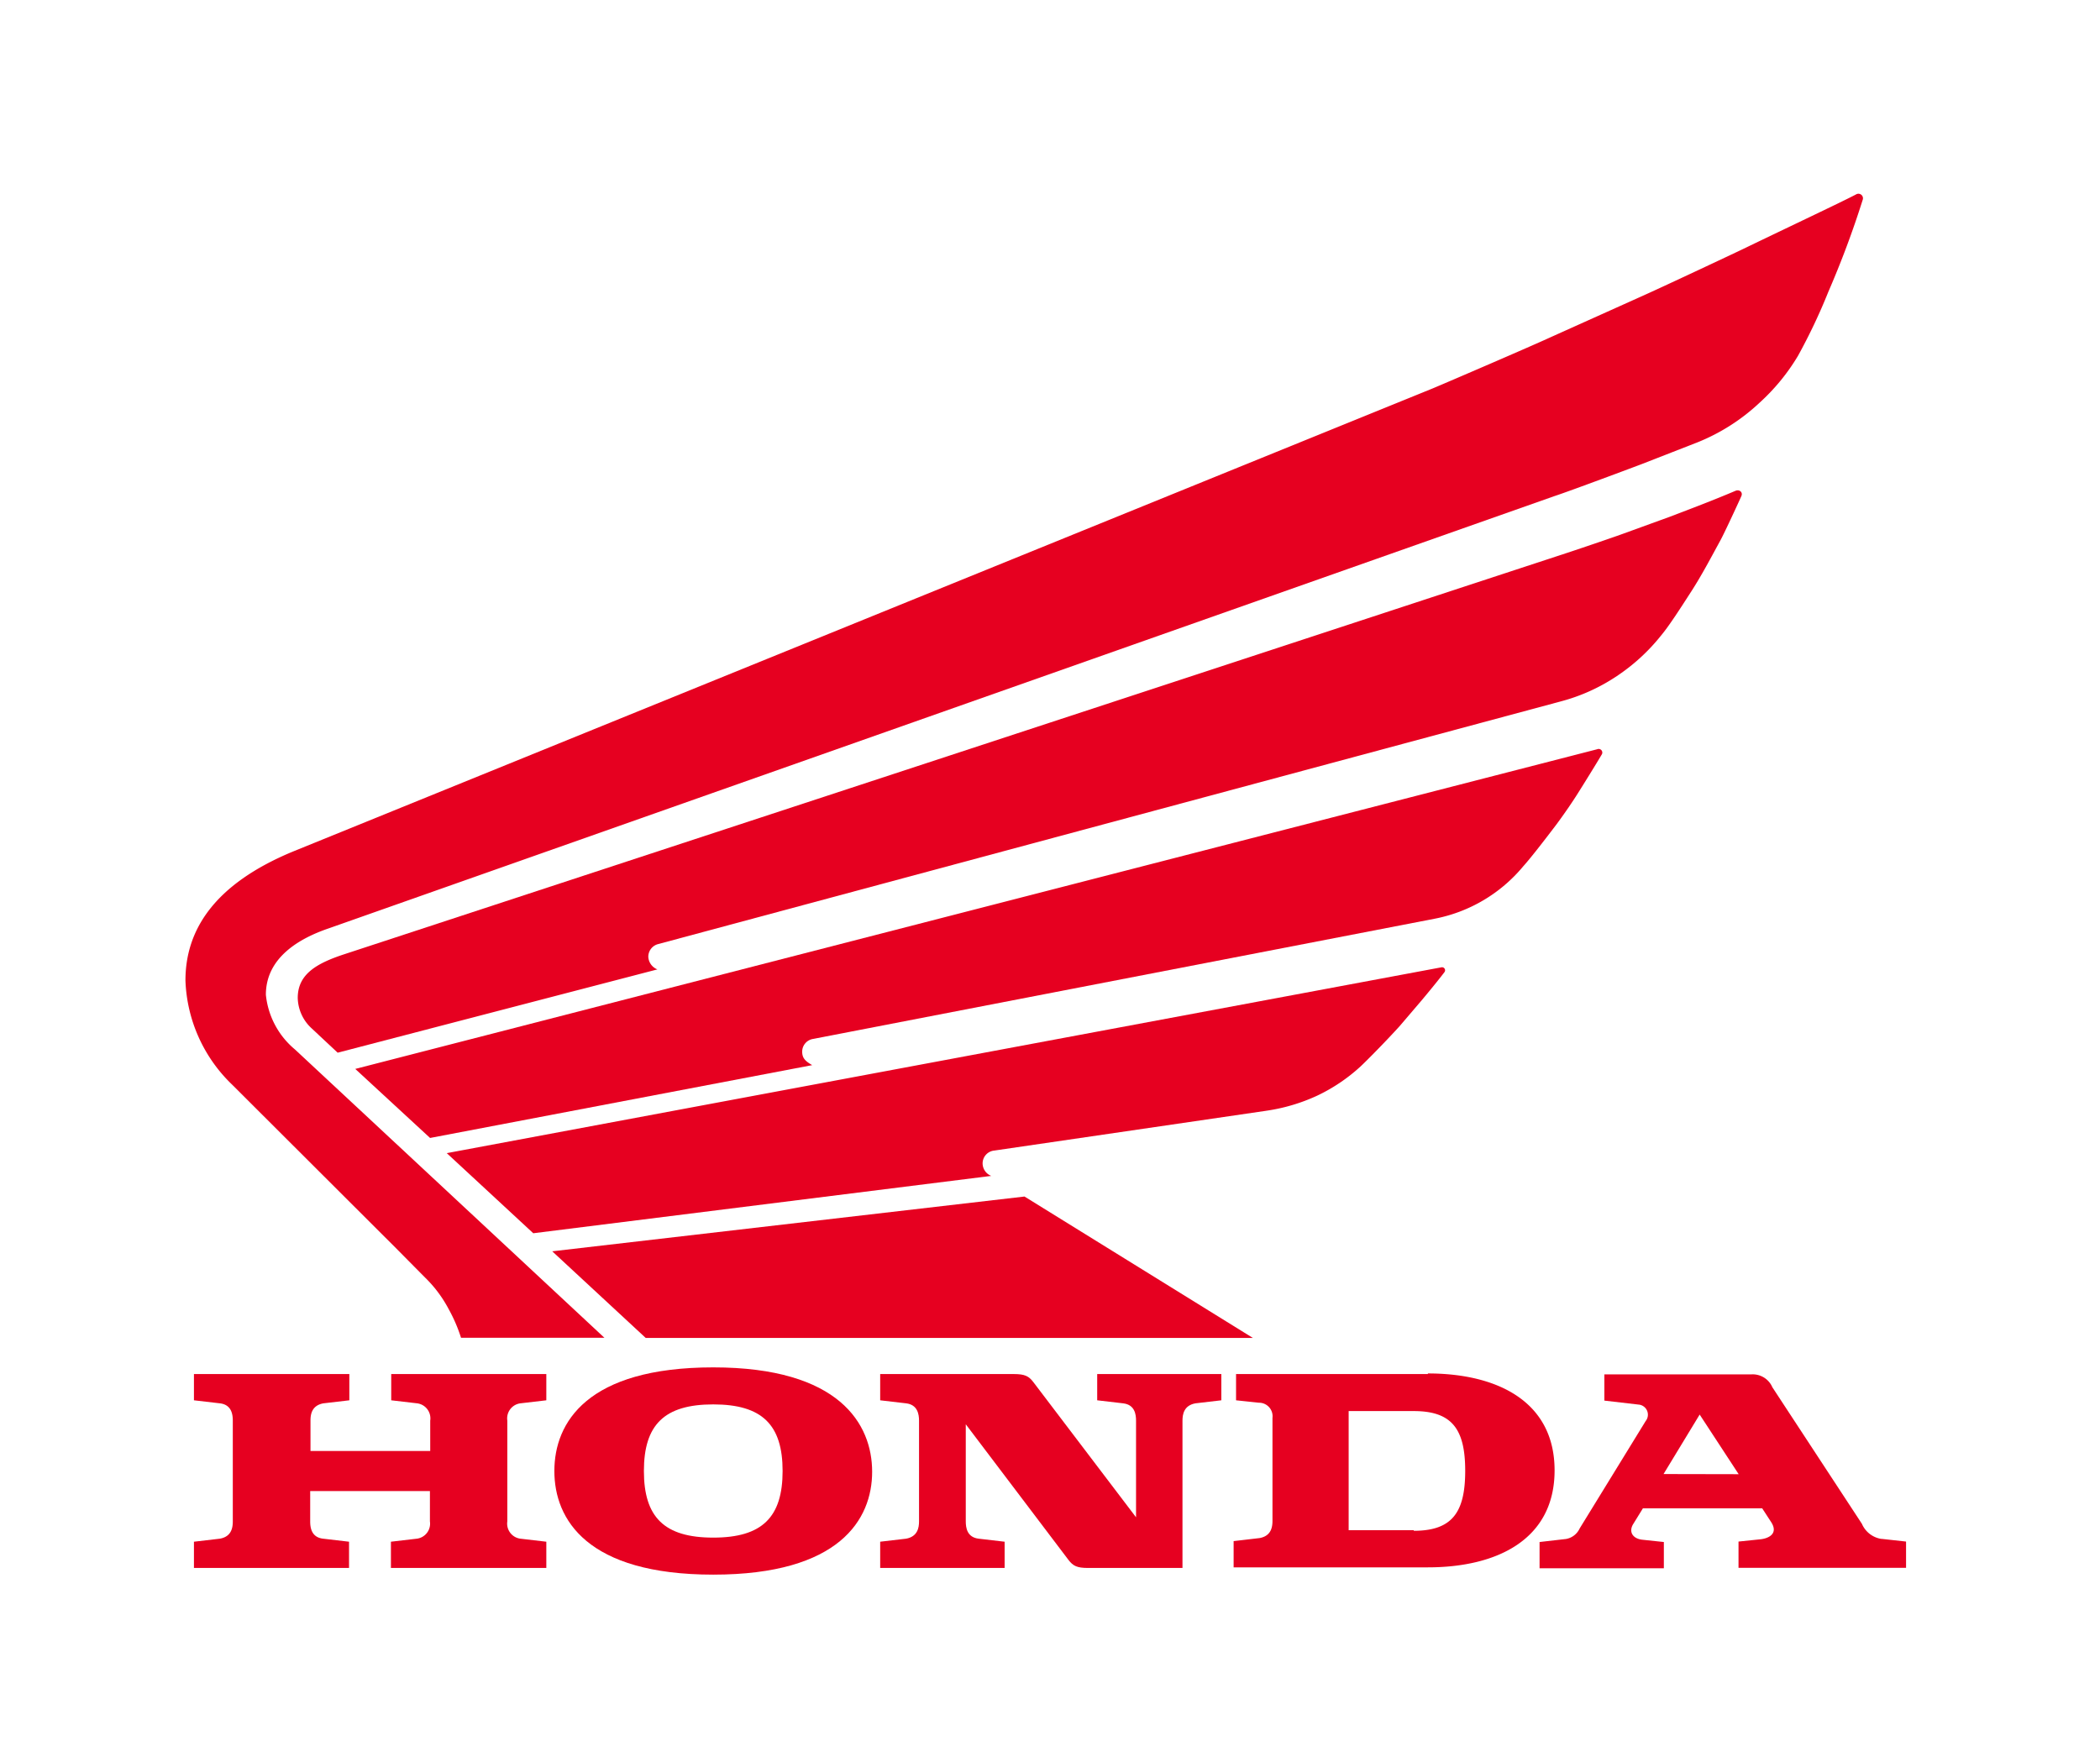 <svg xmlns="http://www.w3.org/2000/svg" viewBox="0 0 138.38 116.12"><defs><style>.cls-1{fill:#e60020;}.cls-2{fill:none;}</style></defs><g id="レイヤー_2" data-name="レイヤー 2"><g id="logo"><path class="cls-1" d="M25.78,92.29l1.71.2a1,1,0,0,1,.86,1.14v2H20.46v-2c0-.41.08-1,.85-1.14l1.71-.2V90.56H12.78v1.73l1.71.2c.77.09.85.73.85,1.14v6.64c0,.41-.08,1-.85,1.14l-1.71.2v1.73H23v-1.73l-1.71-.2c-.77-.09-.85-.73-.85-1.14v-2h7.89v2a1,1,0,0,1-.86,1.14l-1.71.2v1.73H36v-1.73l-1.71-.2a1,1,0,0,1-.86-1.14V93.63a1,1,0,0,1,.86-1.14l1.71-.2V90.56H25.78Z"/><path class="cls-1" d="M94.09,90.56H81.45v1.73l1.51.16a.89.89,0,0,1,.89,1v6.78c0,.41-.08,1-.85,1.14l-1.71.2v1.73h12.8c4.58,0,8.35-1.85,8.35-6.39s-3.77-6.39-8.35-6.39m-.93,10.33H88.87V93h4.29c2.53,0,3.39,1.2,3.39,3.94S95.69,100.89,93.16,100.89Z"/><path class="cls-1" d="M124,101.43a1.68,1.68,0,0,1-1.31-1l-5.9-9a1.41,1.41,0,0,0-1.36-.85h-9.71v1.73l2.32.27a.67.67,0,0,1,.4,1.08l-4.35,7.08a1.22,1.22,0,0,1-.9.69l-1.74.2v1.73h8.19v-1.73l-1.41-.15c-.6-.06-.92-.48-.63-1l.66-1.07h7.86l.58.89c.51.77-.14,1.09-.69,1.15l-1.45.15v1.73H125.6v-1.73l-1.63-.18m-14.35-4.27L112,93.23l2.57,3.93Z"/><path class="cls-1" d="M72.3,92.29l1.71.2c.77.09.85.73.85,1.14V100L68.1,91.1c-.31-.41-.57-.54-1.3-.54H58v1.73l1.71.2c.76.09.85.73.85,1.14v6.64c0,.41-.09,1-.85,1.14l-1.71.2v1.73H66.2v-1.73l-1.71-.2c-.77-.09-.85-.73-.85-1.14v-6.4l6.76,8.93c.31.41.57.54,1.3.54h6.22V93.63c0-.41.09-1,.85-1.14l1.71-.2V90.56H72.3Z"/><path class="cls-1" d="M47,90.12c-8.32,0-10.47,3.64-10.47,6.83s2.15,6.83,10.47,6.83S57.47,100.14,57.47,97,55.32,90.12,47,90.12m0,11.22c-3.23,0-4.57-1.35-4.57-4.39s1.34-4.39,4.57-4.39,4.57,1.35,4.57,4.39S50.23,101.34,47,101.34Z"/><polygon class="cls-1" points="42.55 88.18 36.39 82.47 67.51 78.86 82.56 88.18 42.55 88.18"/><path class="cls-1" d="M95,63.75,29.44,76l5.7,5.28L65.32,77.5a.89.89,0,0,1-.57-.86.85.85,0,0,1,.77-.81l17.9-2.62a12.09,12.09,0,0,0,3.38-1,11.49,11.49,0,0,0,2.85-1.92c.39-.36,1.71-1.7,2.57-2.65L93.62,66c.39-.46,1.23-1.48,1.57-1.94A.2.2,0,0,0,95,63.75Z"/><path class="cls-1" d="M105.25,49.38,23.41,70.45,28.34,75,53.52,70.2c-.45-.26-.66-.46-.66-.89a.85.85,0,0,1,.68-.83l41-7.93a10.06,10.06,0,0,0,5.83-3.45c.54-.6,1.5-1.85,2.22-2.8.53-.72,1-1.41,1.33-1.93s1.25-2,1.62-2.63A.24.24,0,0,0,105.25,49.38Z"/><path class="cls-1" d="M94.43,25.59c1.12-.47,6.53-2.8,7.76-3.37l6.16-2.77c1.47-.66,5.78-2.69,6.43-3,3-1.45,6.77-3.23,7.53-3.64a.3.3,0,0,1,.43.37,62.46,62.46,0,0,1-2.26,6.05,38.15,38.15,0,0,1-2,4.22,13.53,13.53,0,0,1-2.52,3.08,13.11,13.11,0,0,1-4.07,2.61c-.87.34-2.56,1-3.69,1.44-.28.11-4.85,1.82-5.78,2.12L21.62,61.2c-1.89.65-4.1,1.91-4.1,4.36a5.39,5.39,0,0,0,1.92,3.61l20.39,19H30.38a10.29,10.29,0,0,0-.82-1.9A8.27,8.27,0,0,0,28,84.19l-1.91-1.93L15.3,71.49a10,10,0,0,1-3.08-6.87c0-3.23,1.79-6.32,7.14-8.52Z"/><path class="cls-1" d="M103.32,36.42c1.12-.37,3.14-1.06,3.68-1.26l3-1.09c1.5-.57,2.92-1.11,4.38-1.73.23-.09.48.09.37.35s-1.1,2.4-1.36,2.88c-.67,1.23-1.26,2.35-1.93,3.39s-1.47,2.29-2,2.92a12.77,12.77,0,0,1-2.92,2.68,12.27,12.27,0,0,1-3.7,1.67l-59.5,16a.86.86,0,0,0-.62.82.94.94,0,0,0,.6.84L22.25,69.38l-1.72-1.61a2.8,2.8,0,0,1-.91-2c0-1.55,1.21-2.27,3.07-2.88Z"/><rect class="cls-2" width="138.38" height="116.12"/></g></g></svg>